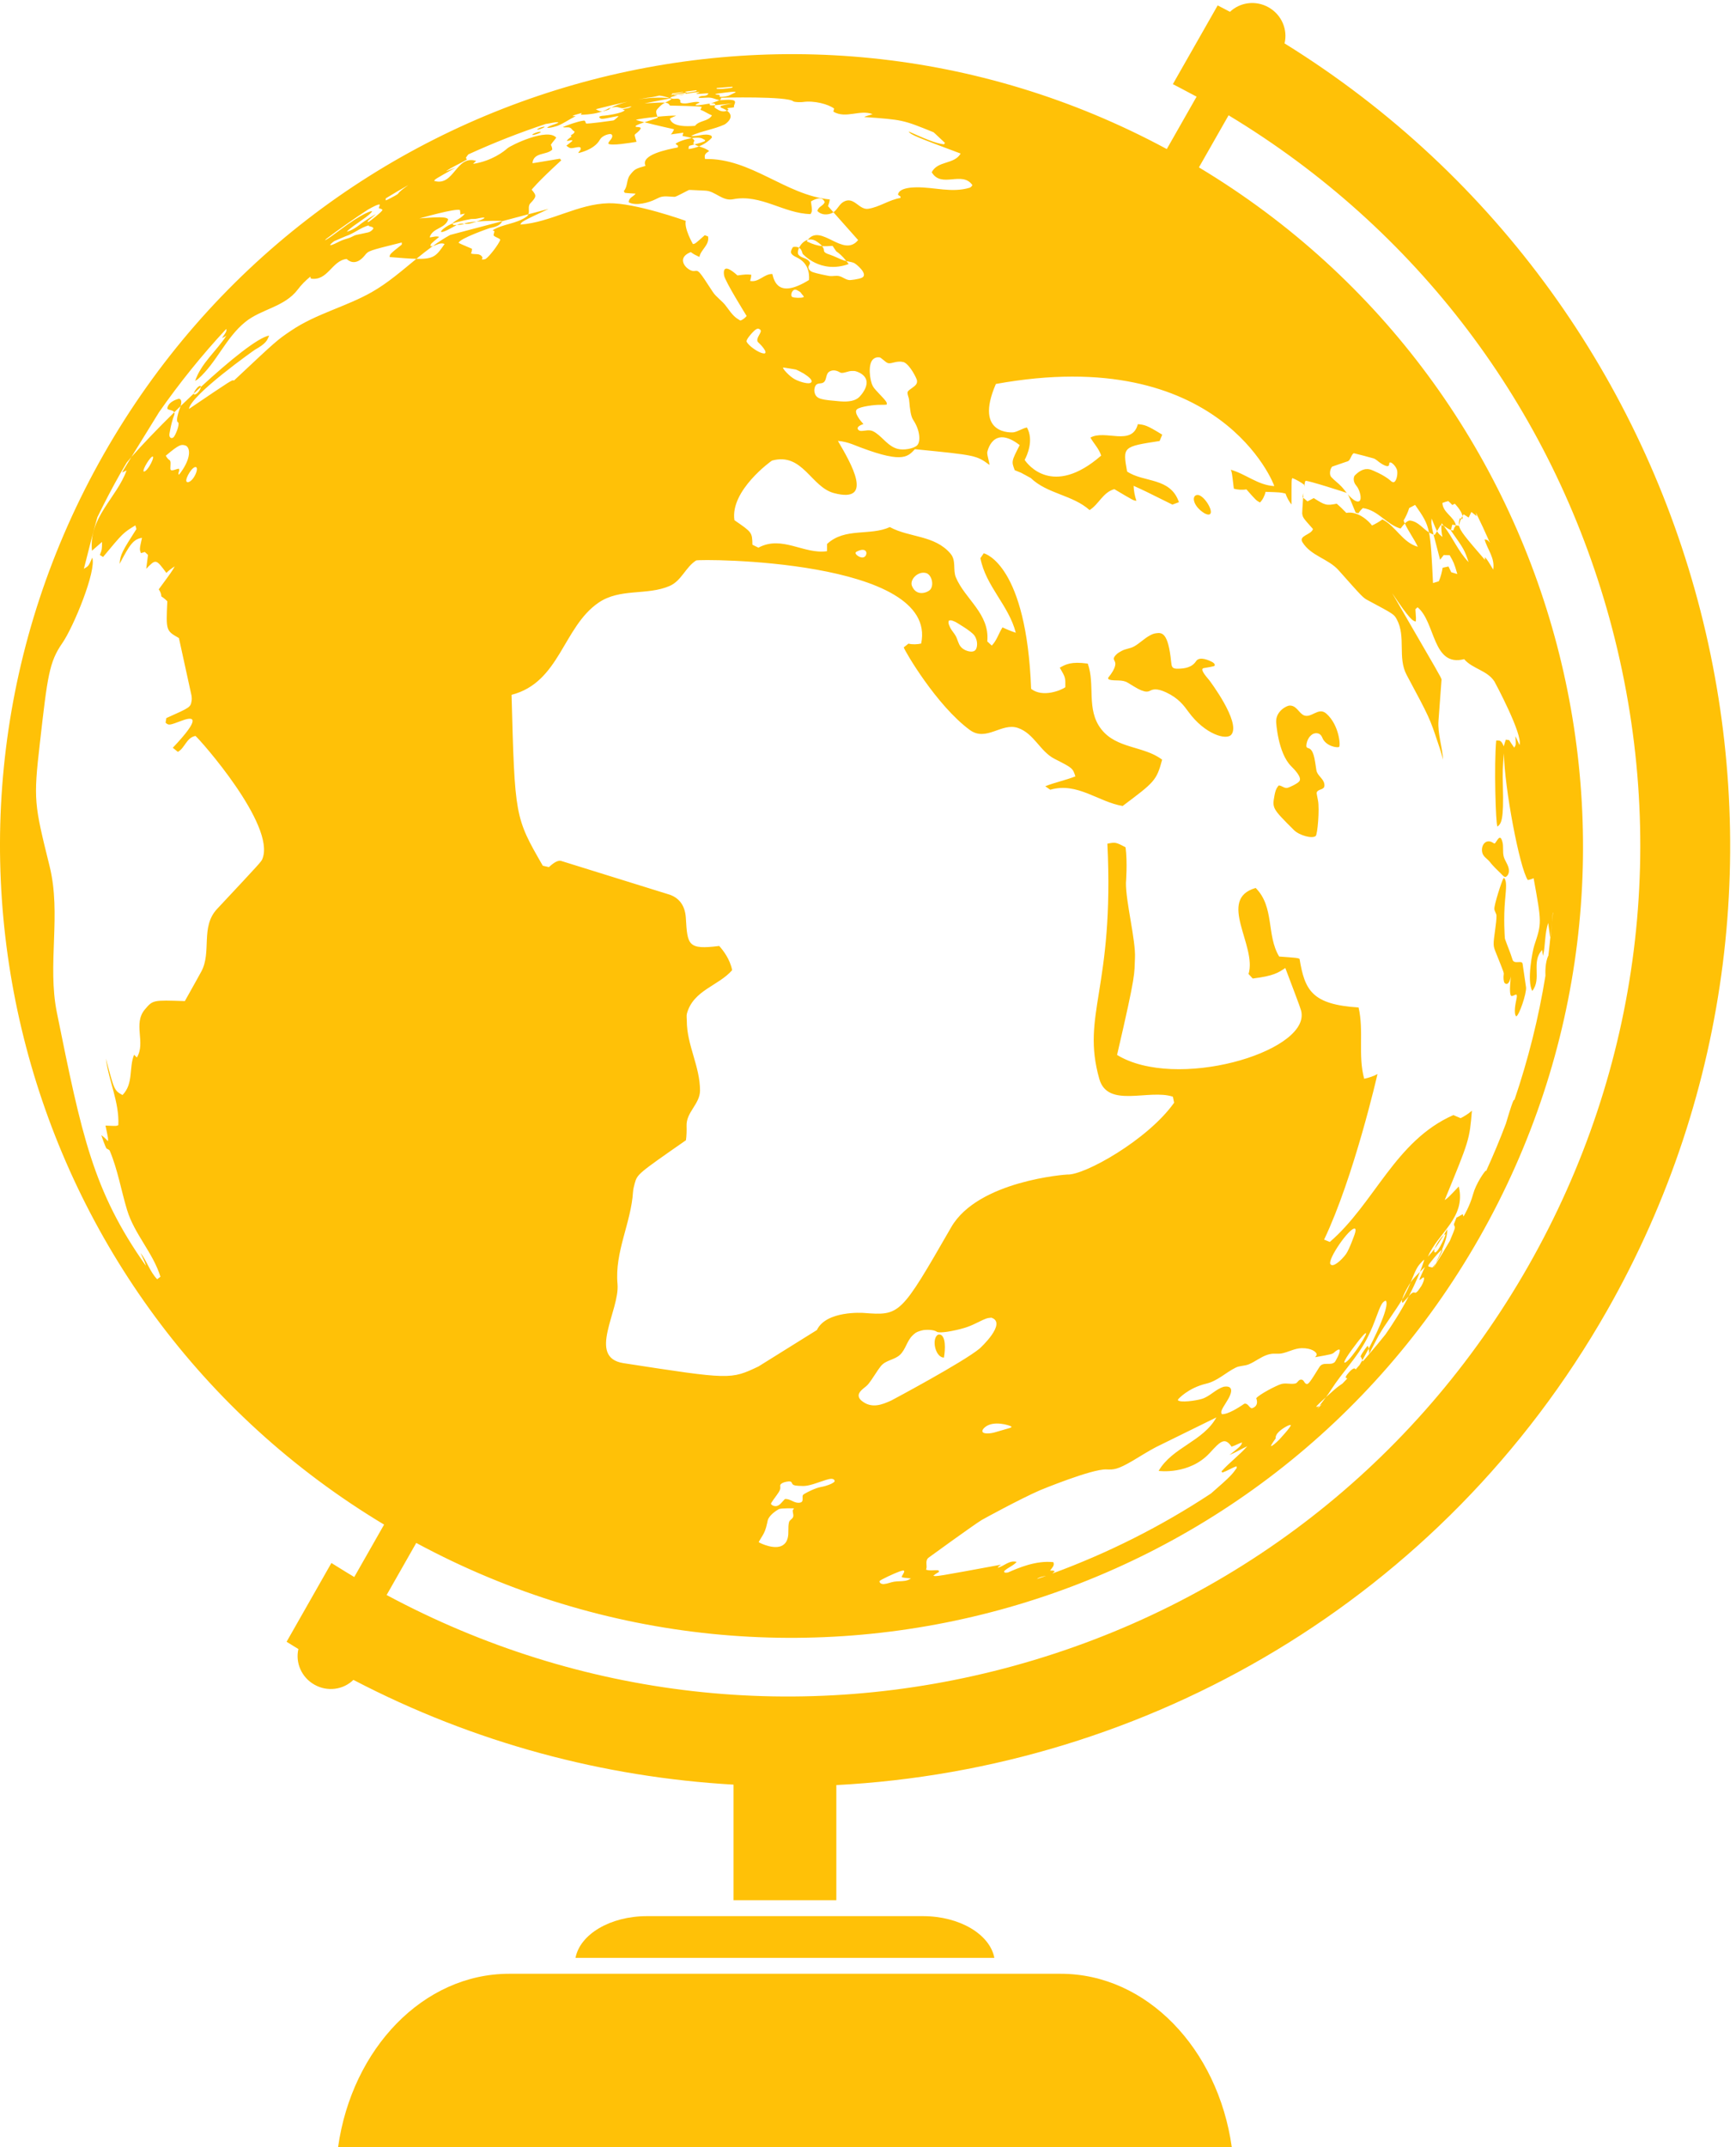<?xml version="1.0" encoding="UTF-8" standalone="no"?>
<!DOCTYPE svg PUBLIC "-//W3C//DTD SVG 1.1//EN" "http://www.w3.org/Graphics/SVG/1.1/DTD/svg11.dtd">
<svg width="100%" height="100%" viewBox="0 0 250 309" version="1.1" xmlns="http://www.w3.org/2000/svg" xmlns:xlink="http://www.w3.org/1999/xlink" xml:space="preserve" xmlns:serif="http://www.serif.com/" style="fill-rule:evenodd;clip-rule:evenodd;stroke-linejoin:round;stroke-miterlimit:2;">
    <g>
        <path d="M93.16,275.775C87.871,275.775 83.518,278.396 82.877,281.781L143.198,281.781C142.556,278.396 138.202,275.775 132.917,275.775L93.16,275.775ZM152.755,284.07L73.32,284.07C60.953,284.07 50.691,294.849 48.689,309L177.385,309C175.385,294.849 165.123,284.07 152.755,284.07ZM77.369,18.645C77.392,18.682 77.559,18.656 77.815,18.57C78.018,18.497 78.413,18.334 78.435,18.254C78.427,18.247 78.412,18.239 78.404,18.238C78.042,18.225 77.309,18.543 77.369,18.645ZM88.018,15.496C87.71,15.562 87.585,15.63 87.45,15.709C87.32,15.791 87.091,15.907 86.764,16.025C86.987,15.998 87.26,15.912 87.694,15.766C87.732,15.689 87.847,15.597 88.018,15.496ZM76.663,19.412C76.701,19.463 77.017,19.398 77.351,19.279C77.472,19.24 77.854,19.095 77.884,18.997C77.875,18.991 77.87,18.984 77.863,18.978C77.535,18.887 76.578,19.308 76.663,19.412ZM159.698,97.8C160.579,98.072 161.565,97.737 162.407,98.255C163.841,99.133 164.137,99.317 164.776,99.491C165.221,99.61 165.465,99.492 165.64,99.404C165.941,99.257 166.51,98.977 167.94,99.652C169.72,100.487 170.483,101.535 171.158,102.462C173.49,105.667 176.659,106.624 177.348,105.7C178.689,103.91 174.193,97.959 174.144,97.898C173.59,97.245 172.751,96.261 173.352,96.158C174.966,95.881 174.966,95.881 174.931,95.659C174.913,95.495 174.691,95.347 174.55,95.267C174.255,95.11 172.761,94.366 172.245,95.158C171.639,96.088 170.569,96.23 169.61,96.243C168.762,96.259 168.731,95.941 168.657,95.247C168.215,90.924 167.292,91.039 166.486,91.139C166.094,91.191 165.899,91.295 165.622,91.441C164.776,91.885 164.121,92.596 163.291,93.053C162.735,93.351 162.083,93.371 161.53,93.679C161.319,93.798 161.029,93.951 160.849,94.118C160.269,94.658 160.361,94.843 160.518,95.147C160.626,95.358 160.91,95.927 159.559,97.584C159.584,97.66 159.64,97.747 159.698,97.8ZM216.708,134.937C216.705,134.919 216.497,132.188 216.747,129.517C216.919,127.668 216.983,126.835 216.639,126.39C216.611,126.369 216.556,126.385 216.517,126.391C216.272,126.759 215.147,130.262 215.199,130.83C215.227,131.171 215.487,131.44 215.508,131.78C215.508,131.799 215.533,132.239 215.351,133.534C215.004,136.065 215.004,136.065 215.438,137.146C216.591,140.013 216.591,140.013 216.545,140.265C216.48,140.672 216.524,141.293 216.68,141.478C216.683,141.485 217.267,142.107 217.581,140.522C217.358,142.6 217.483,143.008 217.542,143.2C217.656,143.574 218.093,143.135 218.373,143.14C218.468,143.268 218.467,143.404 218.357,143.913C218.257,144.402 217.949,145.885 218.349,146.278C218.769,146.153 219.843,143.003 219.766,142.114L219.264,138.687C219.188,138.441 218.998,138.443 218.606,138.465C218.356,138.48 217.929,138.505 217.82,138.124C217.518,137.124 217.092,136.164 216.748,135.178C216.725,135.11 216.716,135.013 216.708,134.937ZM173.493,73.897C173.936,74.115 174.221,74.112 174.332,73.889C174.642,73.281 173.243,71.102 172.379,71.238C171.531,71.375 171.845,72.911 173.493,73.897ZM186.338,119.465C187.107,120.234 188.95,120.739 189.468,120.324C189.746,120.101 190.038,116.416 189.805,115.227C189.588,114.135 189.588,114.135 189.637,114.014C189.851,113.514 190.741,113.726 190.733,113.03C190.729,112.187 189.927,111.804 189.648,111.119C189.581,110.948 189.581,110.948 189.398,109.723C189.124,107.904 188.684,107.764 188.392,107.669C188.248,107.622 188.147,107.588 188.125,107.38C188.125,107.371 188.114,106.254 189.015,105.669C189.204,105.544 190.06,105.245 190.428,106.176C190.905,107.383 192.589,107.679 192.846,107.493C193.061,107.334 192.865,104.356 191.011,102.711C189.835,101.668 188.833,103.495 187.684,102.913C186.988,102.509 186.688,101.522 185.702,101.545C185.307,101.558 183.733,102.332 183.777,103.889C183.778,103.933 184.02,108.367 185.947,110.283C186.334,110.667 187.514,111.839 187.138,112.41C186.911,112.756 185.73,113.316 185.401,113.387C184.925,113.488 184.595,113.043 184.148,113.047C183.945,113.28 183.717,113.541 183.55,114.42C183.196,116.329 183.196,116.329 186.338,119.465ZM214.551,124.045C214.604,124.112 214.67,124.194 214.718,124.256C214.779,124.328 214.86,124.422 214.919,124.489C215.385,125.019 215.918,125.482 216.405,125.994C216.643,126.243 216.773,126.217 216.822,126.21C216.898,126.197 217.389,125.899 217.286,125.111C217.195,124.42 216.695,123.888 216.536,123.224C216.378,122.544 216.542,121.841 216.361,121.163C216.328,121.041 216.244,120.714 216.085,120.593C215.896,120.485 215.736,120.724 215.444,121.159C215.249,121.451 215.249,121.451 214.994,121.288C214.034,120.663 213.242,121.584 213.448,122.655C213.579,123.309 214.185,123.584 214.551,124.045ZM98.623,13.529C98.242,13.596 97.891,13.657 97.589,13.721C97.787,13.712 97.979,13.688 98.094,13.678C98.334,13.647 98.504,13.59 98.623,13.529ZM97.644,20.981C97.637,21.052 97.625,21.147 97.614,21.218C96.135,21.505 92.188,22.269 92.963,23.872C91.557,24.273 91.408,24.315 90.727,25.187C90.194,25.869 90.422,26.845 89.83,27.502C89.874,27.578 89.929,27.681 89.978,27.751C90.493,27.819 91.015,27.831 91.538,27.871C91.23,28.305 90.534,28.427 90.541,29.115C91.611,29.702 93.531,29.113 94.293,28.733C95.346,28.214 95.346,28.214 97.064,28.325C97.273,28.34 97.273,28.34 99.166,27.363C99.246,27.323 99.246,27.323 101.592,27.44C103.024,27.51 104.019,28.98 105.567,28.676C109.576,27.891 112.886,30.748 116.732,30.811C116.978,30.387 116.978,30.387 116.782,28.989C118.321,28.104 118.624,28.772 118.77,29.093C118.562,29.636 117.817,29.737 117.714,30.369C118.37,31.045 119.242,30.876 119.702,30.716C119.821,30.67 119.926,30.615 120.021,30.548L119.242,29.668C119.354,29.39 119.462,29.002 119.493,28.709C113.083,28.068 108.193,22.752 101.531,22.882C101.414,22.303 101.501,22.131 102.125,21.742C101.701,21.382 101.17,21.246 100.662,21.067C100.242,21.234 99.747,21.375 99.171,21.448C99.145,21.311 99.185,21.117 99.245,20.992C99.502,20.915 99.76,20.85 100.018,20.785C99.952,20.747 99.894,20.713 99.833,20.671C99.881,20.534 99.946,20.347 99.996,20.207C99.868,20.05 99.791,19.955 99.622,19.88C98.713,20.019 97.712,20.364 97.273,20.695C97.38,20.785 97.533,20.902 97.644,20.981ZM25.744,57.391C24.143,57.829 24.006,58.788 24.146,58.875C24.42,59.049 24.783,59.001 25.026,59.245C25.06,59.276 25.073,59.311 25.09,59.341C25.391,59.044 25.699,58.748 26.01,58.445C26.316,57.45 25.847,57.393 25.744,57.391ZM187.566,71.548C187.597,71.572 187.633,71.603 187.661,71.629C187.681,71.399 187.697,71.169 187.72,70.944C187.675,71.158 187.627,71.368 187.566,71.548ZM27.909,56.635C28.252,56.316 28.59,56.002 28.926,55.692C28.931,55.624 28.912,55.573 28.865,55.549C28.584,55.43 27.956,56.31 27.909,56.635ZM104.711,15.584C105.045,15.494 105.397,15.537 105.728,15.423C105.567,15.11 106.087,14.734 105.72,14.481C105.369,14.286 104.32,14.383 104.199,14.393C103.924,14.419 103.785,14.424 103.63,14.405C103.459,14.496 103.118,14.62 102.37,14.886C102.781,14.845 103.052,14.889 103.001,15.142C103.393,15.111 104.065,15.034 105.473,14.881C104.541,15.049 104.247,15.103 103.78,15.261C103.782,15.327 103.782,15.416 103.783,15.477C104.183,15.625 104.474,15.776 104.692,15.929C104.828,15.868 104.908,15.801 104.908,15.801C104.888,15.684 104.753,15.672 104.711,15.584ZM203.127,184.598C203.083,184.698 203.041,184.805 202.994,184.914C202.688,185.648 202.324,186.341 201.925,187.019C201.879,187.204 201.873,187.362 201.931,187.446C201.998,187.553 201.998,187.552 202.88,186.548C203.463,185.435 204.011,184.258 204.492,183.039C203.645,183.894 203.322,184.307 203.127,184.598ZM134.829,192.328C134.231,193.236 134.836,195.381 135.937,195.387C136.007,194.972 136.341,192.841 135.607,192.182C135.176,191.901 134.917,192.187 134.829,192.328ZM115.076,35.66C115.42,35.871 115.516,36.269 115.576,36.506C115.587,36.54 118.15,39.474 122.217,38.001C122.103,37.845 121.993,37.706 121.892,37.576C121.765,37.549 121.641,37.52 121.522,37.479C120.839,37.246 120.212,36.89 119.532,36.663C119.345,36.602 119.057,36.506 118.887,36.394C118.679,36.258 118.659,36.124 118.661,36.072C118.662,35.844 118.548,35.618 118.389,35.417C117.761,35.364 117.111,35.19 116.182,34.736C116.233,34.653 116.283,34.58 116.333,34.512C115.762,34.667 115.311,35.165 115.076,35.66ZM196.995,193.724C196.992,193.718 196.984,193.71 196.976,193.703C196.89,193.763 196.848,193.788 196.575,194.158C196.347,194.474 195.958,195.042 195.936,195.253C196.031,195.327 196.125,195.563 196.194,195.765C196.503,195.223 196.813,194.659 197.112,194.094C197.083,193.94 197.043,193.809 196.995,193.724ZM210.61,74.706C210.646,74.566 210.644,74.417 210.615,74.269C210.542,74.388 210.474,74.513 210.413,74.65C210.484,74.668 210.549,74.686 210.61,74.706ZM231.796,89.072C223.402,58.503 203.958,32.9 176.928,16.595L172.657,24.09C225.584,55.855 243.732,124.224 213.031,178.148C182.329,232.071 114.273,251.361 59.942,222.062L55.677,229.558C83.494,244.481 115.435,248.135 146.005,239.754C177.588,231.075 203.903,210.631 220.105,182.179C236.305,153.721 240.458,120.653 231.796,89.072ZM21.999,65.707C21.696,65.623 20.49,67.582 20.682,67.843C20.745,67.931 21.06,67.807 21.502,67.114C21.875,66.529 22.169,65.786 21.999,65.707ZM26.838,69.265C26.916,69.511 27.418,69.451 27.898,68.723C28.278,68.153 28.515,67.377 28.239,67.234C27.75,67.031 26.689,68.785 26.838,69.265ZM25.722,68.31C25.757,68.31 25.835,68.313 26.305,67.594C27.57,65.646 27.328,64.395 26.745,64.132C26.127,63.942 25.897,63.871 23.873,65.587C24.098,66.001 24.301,66.144 24.401,66.211C24.462,66.256 24.538,66.303 24.559,66.544C24.57,66.652 24.564,66.785 24.548,67.084C24.522,67.561 24.545,67.587 24.595,67.632C24.721,67.759 25.029,67.663 25.412,67.533C25.646,67.455 25.68,67.461 25.769,67.47C25.922,67.76 25.6,68.022 25.722,68.31ZM59.96,37.253C62.493,37.317 62.835,36.832 64.025,35.118C63.405,34.842 62.896,35.29 62.343,35.403C63.139,34.829 63.961,34.287 64.834,33.813L72.328,31.833C72.119,32.276 71.743,32.6 70.541,32.822C70.499,32.831 66.179,34.32 66.045,34.948C66.354,35.116 66.354,35.116 67.967,35.804C67.981,36.015 67.921,36.301 67.825,36.48C68.372,36.699 69.118,36.34 69.487,37.06C69.462,37.144 69.419,37.259 69.392,37.344C69.561,37.349 69.804,37.347 69.946,37.257C70.481,36.912 71.821,35.158 72.052,34.5C71.791,34.187 71.325,34.188 71.071,33.859C71.112,33.681 71.166,33.446 71.204,33.27C71.124,33.232 71.016,33.181 70.94,33.14C72.452,32.208 74.352,32.237 75.819,31.188C75.963,31.082 76.047,30.965 76.097,30.836L79.002,30.068C75.11,31.899 75.11,31.899 74.938,32.324C79.34,31.997 83.185,29.352 87.643,29.251C91.429,29.167 98.729,31.766 98.756,31.792C98.501,32.882 99.773,35.114 99.791,35.126C100.119,35.079 100.119,35.079 101.492,33.848C101.637,33.901 101.826,33.976 101.97,34.033C102.196,35.288 100.917,35.902 100.722,36.984C99.968,36.626 99.968,36.626 99.482,36.284C97.081,37.224 99.127,39.144 100.004,39.003C100.624,38.903 100.624,38.903 102.65,42.014C103.17,42.801 104.004,43.289 104.549,44.047C105.634,45.543 105.862,45.68 106.609,46.135C106.938,46.051 107.315,45.742 107.522,45.477C107.494,45.43 104.386,40.451 104.269,39.624C104.142,38.722 104.372,37.991 106.198,39.639C107.477,39.477 107.477,39.477 108.193,39.543C108.18,39.814 108.108,40.178 108.027,40.432C109.275,40.687 110.044,39.395 111.223,39.435C111.493,40.504 112.124,43.009 116.505,40.295C116.585,39.226 116.341,37.801 114.737,37.046C113.753,36.585 113.742,36.269 114.197,35.553C114.601,35.48 114.879,35.54 115.076,35.66C114.921,35.993 114.862,36.319 114.929,36.545C114.945,36.583 114.965,36.631 114.99,36.662C115.405,37.168 116.186,37.1 116.563,37.662C116.703,37.864 116.658,37.932 116.522,38.164C116.318,38.493 116.414,38.934 117.073,39.178C117.505,39.341 119.232,39.702 119.47,39.727C119.921,39.777 120.369,39.642 120.816,39.733C121.362,39.842 121.783,40.284 122.361,40.313C122.442,40.319 123.677,40.202 124.146,39.958C125.097,39.465 123.284,37.949 122.937,37.821C122.598,37.701 122.24,37.656 121.892,37.576C121.225,36.75 120.847,36.472 120.416,36.159C120.262,35.924 120.051,35.618 119.898,35.385C119.335,35.429 118.87,35.459 118.389,35.417C118.011,34.953 117.375,34.619 117.364,34.614C117,34.44 116.647,34.426 116.333,34.512C118.228,32.088 121.436,37.183 123.577,34.551L120.021,30.548C120.602,30.154 120.844,29.411 121.46,29.055C122.973,28.171 123.696,30.261 125.041,30.048C126.678,29.795 128.045,28.75 129.675,28.493C129.677,28.427 129.67,28.336 129.675,28.269C129.586,28.217 129.584,28.215 129.582,28.215C129.582,28.215 129.578,28.213 129.576,28.212C129.575,28.211 129.572,28.209 129.572,28.209C129.571,28.207 129.569,28.206 129.567,28.204C129.567,28.204 129.563,28.203 129.561,28.202C129.559,28.201 129.558,28.201 129.558,28.201C129.552,28.2 129.552,28.2 129.55,28.199C129.547,28.197 129.546,28.197 129.544,28.196C129.475,28.145 129.384,28.077 129.317,28.025C129.358,27.642 129.744,26.992 131.954,26.961C134.512,26.92 137.066,27.796 139.631,27.021C139.792,26.974 139.963,26.79 140.034,26.64C138.553,24.529 135.574,27.159 134.177,24.791C135.045,23.091 137.411,23.705 138.341,22.1C132.083,19.757 131.117,19.398 130.851,18.92C132.905,19.836 134.845,20.701 135.952,20.762C135.993,20.704 136.042,20.622 136.084,20.568C134.479,19.058 134.479,19.058 134.406,19.021C130.004,17.24 130.004,17.24 124.465,16.842C124.564,16.765 124.564,16.765 125.661,16.428C123.818,15.72 121.842,17.133 120.021,16.078C120.039,15.943 120.077,15.758 120.126,15.629C119.292,14.991 117.234,14.442 115.618,14.683C115.532,14.691 115.449,14.697 115.363,14.703C114.507,14.726 114.259,14.597 114.259,14.597C113.475,13.82 103.866,14.045 103.797,14.076C103.852,14.181 103.854,14.182 103.854,14.182L103.855,14.182L103.86,14.184L103.862,14.187C103.802,14.277 103.758,14.332 103.63,14.405C103.59,14.403 103.549,14.393 103.505,14.388C103.146,14.325 102.823,14.157 102.47,14.09C101.872,13.973 101.268,14.138 100.666,14.079C100.637,14.076 100.606,14.048 100.595,14.028C100.98,13.596 101.706,14.029 102.033,13.457C101.854,13.422 101.737,13.427 100.978,13.491C100.561,13.523 100.352,13.541 100.257,13.483C100.401,13.37 100.61,13.391 100.752,13.267C100.558,13.237 99.944,13.31 99.904,13.317C99.448,13.39 99.018,13.461 98.623,13.529C98.742,13.469 98.813,13.407 98.845,13.362C99.545,13.252 100.144,13.151 100.154,13.149C100.236,13.124 100.372,13.09 100.33,13.031C100.316,13.008 100.296,12.993 100.278,12.983C99.726,13.049 99.177,13.12 98.623,13.198C98.711,13.237 98.784,13.262 98.807,13.27C98.868,13.28 98.868,13.28 98.882,13.312C98.878,13.32 98.861,13.341 98.845,13.362C98.139,13.479 97.335,13.603 96.919,13.655C96.88,13.638 96.846,13.623 96.822,13.602C97.335,13.47 97.873,13.444 98.379,13.266C98.378,13.253 98.384,13.243 98.393,13.229C97.845,13.305 97.298,13.381 96.755,13.465C96.758,13.517 96.778,13.566 96.822,13.602C96.75,13.618 96.679,13.635 96.606,13.658C96.606,13.662 96.602,13.668 96.599,13.672C96.614,13.675 96.635,13.679 96.647,13.676C96.686,13.678 96.786,13.671 96.919,13.655C97.084,13.72 97.342,13.733 97.589,13.721C97.063,13.831 96.683,13.933 96.539,14.036C96.917,14.509 97.786,13.835 97.996,14.536C97.954,14.609 97.829,14.834 98.443,14.883C99.204,14.939 99.931,14.549 100.702,14.704C100.71,14.715 100.722,14.728 100.728,14.739C100.562,14.913 100.277,14.91 100.15,15.13C100.662,15.226 101.695,14.949 102.37,14.886C102.295,14.913 102.236,14.931 102.154,14.961C102.188,15.018 102.232,15.095 102.268,15.152C102.51,15.164 102.635,15.17 103.001,15.142C102.984,15.211 102.955,15.284 102.89,15.384C102.918,15.489 102.976,15.559 103.471,15.83L103.473,15.832C103.475,15.832 103.475,15.832 103.477,15.833L103.479,15.834C103.479,15.835 103.48,15.837 103.48,15.837L103.482,15.837L103.488,15.84L103.491,15.843C104.027,16.126 104.455,16.035 104.692,15.929C106.025,16.87 104.388,17.898 104.363,17.909C102.807,18.622 101.078,18.836 99.521,19.544C100.491,19.709 101.458,19.109 102.429,19.52C102.462,19.596 102.506,19.698 102.537,19.776C102.529,19.787 101.935,20.56 100.662,21.067C100.439,20.987 100.219,20.899 100.018,20.785C100.516,20.657 101.011,20.524 101.49,20.322C101.569,20.175 101.542,20.158 101.514,20.145C101.489,20.131 101.464,20.117 101.437,20.102C101.414,20.089 101.392,20.078 101.365,20.064C101.348,20.054 101.328,20.041 101.304,20.032C101.291,20.022 101.273,20.013 101.256,20.004C101.242,19.995 101.23,19.988 101.217,19.98C101.208,19.977 101.198,19.973 101.191,19.968C101.189,19.967 101.186,19.966 101.181,19.964C100.863,19.784 100.266,19.781 99.622,19.88C99.413,19.79 99.064,19.717 98.284,19.562C98.32,19.423 98.37,19.237 98.409,19.099C97.806,19.184 97.208,19.275 96.606,19.35C96.791,19.158 96.978,18.847 97.066,18.603C97.033,18.59 94.529,18.044 92.802,17.598C93.069,17.51 93.391,17.402 93.787,17.278C94.571,17.024 94.614,17.003 94.726,16.93C94.706,16.879 94.692,16.845 94.681,16.802C95.799,16.691 96.902,16.62 97.383,16.647C97.099,16.754 96.729,16.922 96.464,17.07C96.606,17.46 96.939,18.376 100.092,18.111C100.71,17.295 101.971,17.521 102.531,16.607C101.954,16.383 101.452,16.007 100.867,15.794C100.925,15.671 101.005,15.506 101.062,15.383C100.994,15.344 100.305,15.272 96.478,15.195C96.305,14.946 96.219,14.822 95.783,14.777C95.799,14.768 95.81,14.761 95.826,14.756C96.624,14.357 96.629,14.344 96.672,14.207C96.624,14.188 96.58,14.175 96.535,14.159C96.55,14.155 96.56,14.151 96.569,14.148C96.543,14.143 96.508,14.142 96.48,14.137C95.851,13.912 95.332,13.783 94.937,13.758C94.93,13.757 94.93,13.757 94.926,13.757C94.506,13.877 93.603,14.049 93.217,14.069C92.778,14.151 92.335,14.229 91.896,14.314C93.322,14.074 94.934,13.961 96.48,14.137C96.494,14.143 96.516,14.151 96.535,14.159C96.422,14.19 96.024,14.265 92.821,14.878C94.504,14.781 95.332,14.735 95.783,14.777C95.521,14.909 95.32,15.019 95.001,15.339C94.409,15.937 94.384,15.973 94.681,16.802C93.294,16.935 91.877,17.129 91.574,17.258C91.868,17.353 92.307,17.472 92.802,17.598C91.577,18.012 91.552,18.085 91.513,18.216C91.752,18.336 92.052,18.221 92.274,18.41C92.215,18.705 92.01,18.874 91.512,19.281C91.352,19.417 91.352,19.417 91.666,20.412C90.676,20.573 88.041,21.008 87.618,20.687C87.618,20.509 87.618,20.509 87.982,20.047C88.315,19.623 88.183,19.271 87.841,19.287C87.83,19.288 86.795,19.387 86.371,20.133C85.55,21.588 83.302,22.026 83.282,22.029C83.333,21.752 83.735,21.627 83.612,21.274C83.571,21.161 83.36,21.141 82.993,21.214C82.124,21.387 82.124,21.387 81.558,20.971C82.363,20.349 82.363,20.349 82.425,20.264C82.415,20.237 82.4,20.202 82.39,20.179C82.126,20.171 81.884,20.289 81.626,20.283C81.773,19.97 82.12,19.858 82.329,19.608C82.281,19.585 82.215,19.552 82.168,19.527C82.354,19.314 82.718,19.274 82.741,18.914C82.457,18.838 82.369,18.516 82.11,18.394C81.771,18.233 81.397,18.41 81.048,18.291C81.656,18.014 83.174,17.494 83.903,17.381C84.23,17.328 84.23,17.328 84.392,17.766C84.649,17.868 88.294,17.341 88.325,17.337C88.528,17.291 89.078,16.729 89.083,16.722C88.975,16.713 88.922,16.706 88.557,16.781C86.54,17.192 86.54,17.192 86.287,16.866C86.34,16.763 86.39,16.672 87.107,16.635C87.383,16.62 89.647,16.303 89.984,15.855C89.878,15.804 89.753,15.812 89.653,15.749C90.084,15.576 90.587,15.627 90.967,15.309C90.56,15.34 90.182,15.508 89.78,15.569C89.383,15.63 89.027,15.351 88.627,15.399C88.363,15.43 88.169,15.461 88.018,15.496C88.466,15.232 89.325,14.907 90.411,14.631C88.867,14.96 87.327,15.32 85.8,15.719C86.233,15.964 86.457,16.06 86.764,16.025C86.139,16.253 85.136,16.494 83.624,16.516C83.742,16.393 83.749,16.388 83.74,16.267C83.416,16.358 83.088,16.45 82.766,16.547C82.517,16.649 82.511,16.655 82.446,16.722C82.601,16.725 82.756,16.699 82.913,16.712C82.026,17.136 81.239,17.732 80.321,18.097C80.308,18.103 79.096,18.51 78.784,18.369C79.261,18.021 79.854,17.933 80.375,17.676C80.372,17.649 80.372,17.615 80.373,17.59C79.792,17.575 79.24,17.766 78.674,17.829C78.67,17.825 78.668,17.819 78.665,17.816C74.851,19.074 71.106,20.547 67.446,22.219C67.308,22.378 67.2,22.539 67.091,22.709C67.137,22.786 67.189,22.886 67.238,22.965C66.243,23.556 65.156,23.997 64.195,24.661C64.719,24.473 64.719,24.473 65.643,24.105C62.612,25.806 62.612,25.806 62.533,26.037C65.409,26.892 65.662,22.236 68.575,23.16C68.425,23.267 68.25,23.435 68.138,23.585C70.877,23.156 72.598,21.769 73.06,21.356C73.578,20.894 78.849,18.355 80.103,19.809C79.867,20.17 79.543,20.471 79.328,20.849C79.445,21.03 79.532,21.32 79.527,21.536C78.699,22.364 76.851,21.865 76.677,23.48C76.728,23.496 76.728,23.496 80.632,22.84C80.689,22.913 80.764,23.003 80.825,23.075C77.284,26.322 76.569,27.297 76.567,27.301C77.231,28.106 77.351,28.252 76.383,29.253C75.965,29.687 76.293,30.337 76.097,30.836L72.328,31.833C72.33,31.83 72.335,31.822 72.335,31.818C72.195,31.745 70.188,31.762 68.625,31.887C69.003,31.761 69.672,31.517 69.773,31.362C69.737,31.31 69.678,31.304 69.501,31.317C69.15,31.347 68.811,31.459 68.466,31.499C68.242,31.526 68.013,31.494 67.793,31.53C67.43,31.585 66.562,31.771 65.798,31.974C65.657,32.013 65.446,32.069 65.201,32.158C65.198,32.137 65.191,32.115 65.189,32.096C65.753,31.617 66.495,31.365 66.949,30.741C66.746,30.783 66.48,30.835 66.278,30.881C66.307,30.683 66.278,30.412 66.234,30.223C65.598,29.95 60.45,31.423 60.399,31.44C64.098,31.115 64.316,31.333 64.547,31.557C64.144,32.928 62.254,32.771 61.878,34.166C62.338,34.141 62.782,33.928 63.25,34.094C62.002,35.105 62.002,35.105 62.004,35.429C62.118,35.442 62.23,35.427 62.343,35.403C61.529,35.991 60.737,36.617 59.96,37.253C59.024,37.232 57.792,37.135 56.11,36.994C56.133,36.576 56.133,36.576 57.865,35.197C57.862,35.106 57.857,34.987 57.857,34.899C53.063,36.091 53.063,36.091 52.544,36.742C51.196,38.422 50.129,37.479 49.929,37.271C47.806,37.475 47.215,40.49 44.768,40.098C44.748,40.013 44.718,39.899 44.695,39.815C44.015,40.355 43.405,40.977 42.886,41.665C40.962,44.2 37.638,44.46 35.317,46.344C32.504,48.625 31.212,52.158 28.529,54.542C28.415,54.645 28.231,54.737 28.101,54.817C28.996,52.22 31.186,50.523 32.61,48.293C32.435,48.436 32.175,48.577 31.964,48.655C32.59,47.765 32.59,47.765 32.618,47.378C32.593,47.376 32.571,47.372 32.546,47.378C29.096,51.086 25.874,55.076 22.906,59.321C20.937,62.51 19.7,64.514 18.918,65.781C18.686,66.053 18.463,66.308 18.26,66.553C17.969,67.045 17.671,67.538 17.385,68.039C16.185,70.15 15.072,72.286 14.024,74.438C13.541,76.092 12.966,78.361 12.08,81.858C12.759,81.469 12.759,81.469 13.285,80.261C13.921,82.127 10.588,90.231 8.983,92.545C7.076,95.283 6.845,97.287 5.747,106.905C4.793,115.181 4.93,115.715 7.137,124.645C8.865,131.609 6.778,138.765 8.193,145.744C11.762,163.365 13.394,171.412 20.996,182.158C20.908,181.775 20.908,181.775 20.233,180.318C21.168,181.496 21.569,183.014 22.636,184.11C22.775,184.001 22.965,183.858 23.106,183.749C22.027,180.286 19.356,177.623 18.302,174.149C17.441,171.316 16.963,168.367 15.806,165.619C15.737,165.457 15.468,165.386 15.328,165.284C15.328,165.284 15.1,164.913 14.589,163.372C14.912,163.593 15.288,163.95 15.539,164.248C15.597,163.915 15.597,163.915 15.192,161.997C16.766,162.067 16.766,162.067 17.043,161.932C17.191,158.599 15.653,155.582 15.251,152.349C16.46,156.943 16.46,156.943 17.639,157.6C19.251,155.976 18.544,153.678 19.307,151.805C19.428,151.921 19.592,152.075 19.71,152.195C21.029,150.041 19.106,147.344 20.874,145.268C22.022,143.92 22.022,143.92 26.62,144.078C27.508,142.509 28.977,139.854 28.984,139.835C30.516,137.025 28.838,133.41 31.256,130.824C37.632,124.012 37.632,124.012 37.793,123.598C39.737,118.746 28.732,106.363 28.148,105.918C26.831,106.161 26.645,107.656 25.613,108.209C25.391,108.031 25.104,107.795 24.885,107.62C29.015,103.265 27.906,103.083 26.242,103.7C24.323,104.414 24.323,104.414 23.845,104.015C23.876,103.819 23.92,103.549 23.953,103.348C27.442,101.793 27.442,101.793 27.598,100.816C27.63,100.608 27.617,100.32 27.579,100.115L25.766,91.83C23.901,90.77 23.901,90.77 24.095,86.541C23.867,86.297 23.52,86.013 23.236,85.839C23.236,85.516 23.061,85.077 22.858,84.822C24.745,82.253 24.745,82.253 25.163,81.517C24.771,81.755 24.279,82.125 23.959,82.455C22.45,80.428 22.45,80.428 21.057,81.862C21.307,79.934 21.307,79.934 21.313,79.865C21.173,79.739 20.987,79.567 20.851,79.438C20.684,79.493 20.461,79.563 20.296,79.616C20.082,79.036 20.082,79.036 20.448,77.406C19.217,77.598 18.705,78.335 17.223,81.155C17.305,79.816 17.661,79.252 19.645,76.14C19.6,75.979 19.543,75.773 19.493,75.615C17.727,76.691 17.727,76.691 14.841,80.163C14.707,80.077 14.522,79.961 14.385,79.873C14.686,79.076 14.697,79.044 14.691,77.997C14.339,78.294 14.339,78.294 13.244,79.262C12.752,74.48 16.799,71.66 18.228,67.709C18.042,67.796 17.792,67.91 17.605,67.993C17.594,67.95 17.594,67.931 18.918,65.781C20.486,64.001 22.691,61.696 25.09,59.341C25.174,59.506 25.118,59.673 25.063,59.81C24.632,60.881 24.388,62.545 24.384,62.555C24.377,63.005 24.72,63.206 25.009,62.914C25.247,62.672 25.88,61.21 25.674,60.804C25.363,60.716 25.458,59.979 25.949,58.623C25.969,58.559 25.993,58.502 26.01,58.445C26.637,57.838 27.274,57.232 27.909,56.635C27.904,56.667 27.903,56.705 27.912,56.724C27.968,56.828 28.268,56.79 28.584,56.398C28.773,56.169 28.921,55.869 28.926,55.692C33.103,51.845 37.131,48.592 38.755,48.294C38.481,49.033 38.269,49.458 36.696,50.345C36.606,50.395 27.49,56.824 27.209,58.859C33.471,54.617 33.471,54.617 33.684,54.778C39.889,48.955 39.889,48.955 41.982,47.546C45.564,45.139 49.821,44.152 53.541,42.042C55.878,40.715 57.89,38.946 59.96,37.253ZM53.106,32.431C51.906,32.756 50.956,33.624 49.779,33.999L48.159,34.692C48.087,34.727 47.6,35.096 47.544,35.254C47.543,35.261 47.553,35.271 47.558,35.281C47.589,35.285 47.653,35.296 47.803,35.246C48.306,35.074 48.759,34.785 49.246,34.59C49.654,34.427 50.074,34.336 50.475,34.175C50.552,34.141 50.649,34.091 50.724,34.055C51.161,33.834 51.161,33.834 51.859,33.695C53.118,33.436 53.118,33.436 53.332,33.313C53.468,33.231 53.799,32.971 53.763,32.836C53.746,32.772 53.706,32.732 53.62,32.691C53.462,32.617 53.287,32.604 53.128,32.536C53.079,32.502 53.081,32.498 53.106,32.431ZM46.805,34.572C46.908,34.542 47.125,34.477 48.854,33.179C52.365,30.54 53.439,30.39 53.552,30.384C53.557,30.401 53.563,30.425 53.571,30.441C53.457,30.638 53.173,30.955 51.93,31.805C50.143,33.022 49.974,33.302 49.96,33.346C49.965,33.344 50.757,33.167 51.709,32.41C52.676,31.638 54.037,30.864 54.158,30.808C52.989,31.759 52.989,31.759 52.935,31.911C52.939,31.922 52.954,31.941 52.957,31.953C53.02,31.962 53.106,31.919 53.159,31.887C53.315,31.796 54.83,30.649 55.078,30.236C55.024,30.113 55.024,30.113 54.555,29.959C54.549,29.777 54.71,29.63 54.68,29.444C54.499,29.369 53.837,29.681 52.967,30.181C50.921,31.52 48.91,32.929 46.947,34.408C46.885,34.472 46.833,34.526 46.805,34.572ZM55.542,28.812C55.546,28.823 55.556,28.829 55.558,28.833C55.667,28.845 56.835,28.201 56.846,28.194C57.328,27.923 57.34,27.889 57.406,27.77C57.412,27.758 57.531,27.616 57.823,27.373C58.131,27.107 58.482,26.888 58.804,26.636C57.709,27.251 56.626,27.891 55.552,28.551C55.552,28.639 55.541,28.726 55.542,28.812ZM103.021,13.593C103.04,13.606 103.04,13.606 103.486,13.646C103.602,13.652 103.633,13.681 103.644,13.699C103.688,13.773 103.591,13.831 103.627,13.906C103.671,13.986 104.397,13.933 104.895,13.79C104.895,13.79 105.823,13.345 105.829,13.341C105.937,13.285 105.939,13.267 105.945,13.245C105.9,13.211 105.829,13.155 104.567,13.309C103.218,13.474 103.043,13.494 103.021,13.593ZM103.193,12.753C103.226,12.836 103.933,12.799 104.107,12.784C104.163,12.781 105.42,12.682 105.515,12.573C105.473,12.514 105.458,12.491 105.445,12.48C104.698,12.536 103.958,12.597 103.213,12.669C103.195,12.693 103.171,12.717 103.193,12.753ZM123.796,53.653C123.337,53.421 123.071,53.398 123.023,53.394C122.917,53.391 122.775,53.391 122.673,53.391C122.172,53.396 121.719,53.665 121.214,53.669C121.063,53.668 120.883,53.549 120.749,53.481C120.319,53.276 119.913,53.252 119.541,53.425C118.881,53.725 119.104,54.518 118.688,54.961C118.376,55.294 117.859,55.065 117.536,55.383C117.511,55.414 117.478,55.462 117.449,55.5C117.297,55.724 117.202,56.186 117.339,56.606C117.623,57.473 118.4,57.537 120.967,57.761C122.275,57.871 123.204,57.665 123.729,57.154C123.822,57.059 126.045,54.841 123.796,53.653ZM127.685,58.233C127.463,58.268 127.167,58.27 126.942,58.263C125.941,58.231 123.878,58.514 123.418,58.902C122.879,59.355 123.99,60.645 124.341,61.03C122.996,61.488 123.681,61.929 123.688,61.933C123.801,61.997 123.915,62.062 124.373,61.996C125.239,61.878 125.525,61.891 126.134,62.308C127.209,63.045 127.932,64.252 129.28,64.605C130.14,64.828 131.54,64.578 132.054,64.116C132.602,63.623 132.513,61.993 131.579,60.546C131.346,60.189 131.17,59.834 131.017,58.542C130.983,58.217 130.957,57.784 130.907,57.466C130.856,57.125 130.658,56.812 130.7,56.456C130.72,56.271 131.003,56.081 131.352,55.835C131.883,55.465 132.123,55.207 132.051,54.743C132.001,54.439 131.045,52.502 130.16,52.125C129.677,52.012 129.324,52.001 128.39,52.246C128.104,52.317 127.854,52.32 127.568,52.088C126.773,51.447 126.773,51.447 126.672,51.439C126.451,51.412 126.15,51.383 125.794,51.657C124.925,52.309 125.266,54.762 125.671,55.52C125.788,55.743 125.856,55.875 126.593,56.65C127.671,57.784 127.771,57.932 127.685,58.233ZM114.092,42.74C114.412,42.894 115.346,42.894 115.624,42.801C115.779,42.754 115.757,42.7 115.754,42.693C115.688,42.551 115.566,42.455 115.474,42.333C115.422,42.261 115.368,42.188 115.315,42.113C115.232,42.012 115.157,41.969 114.898,41.824C114.693,41.713 114.435,41.571 114.176,41.854C114.131,41.903 114.078,41.98 114.047,42.035C113.909,42.322 113.925,42.657 114.092,42.74ZM112.778,52.893C112.772,52.904 112.764,52.915 112.763,52.926C112.732,53.094 113.648,54.127 114.417,54.561C114.996,54.889 116.194,55.273 116.661,55.129C116.749,55.101 117.455,54.843 115.766,53.773C114.929,53.297 114.609,53.186 114.607,53.185C114.596,53.183 112.895,52.89 112.778,52.893ZM109.302,48.258C109.589,47.747 109.614,47.652 109.503,47.463C109.191,47.222 108.994,47.193 108.35,47.87C108.311,47.914 107.38,48.896 107.524,49.184C107.818,49.784 109.13,50.683 109.803,50.84C110.186,50.93 110.253,50.827 110.237,50.647C110.217,50.403 109.772,49.826 109.389,49.467C109.13,49.231 109.114,49.193 109.078,49.09C108.999,48.843 109.139,48.546 109.302,48.258ZM136.723,90.072C136.769,90.173 136.828,90.308 136.877,90.407C137.099,90.806 137.413,91.139 137.636,91.534C137.911,92.032 137.983,92.63 138.356,93.081C138.836,93.659 139.814,93.916 140.251,93.713C140.318,93.68 140.412,93.616 140.468,93.557C140.765,93.228 140.865,92.226 140.318,91.457C139.86,90.809 137.625,89.527 137.605,89.513C136.957,89.203 136.802,89.267 136.633,89.335C136.585,89.503 136.535,89.663 136.723,90.072ZM131.331,84.329C131.996,85.944 133.602,85.253 133.939,84.888C134.508,84.28 134.239,82.884 133.482,82.514C132.274,82.064 130.953,83.405 131.331,84.329ZM123.248,79.717C123.401,80.012 124.25,80.528 124.638,80.011C124.781,79.816 124.892,79.373 124.501,79.185C124.413,79.15 124.144,79.049 123.571,79.295C123.314,79.405 123.128,79.487 123.248,79.717ZM114.161,217.373C114.167,217.282 114.314,217.212 114.322,217.122C114.322,217.114 114.323,217.099 114.322,217.085C114.315,217.08 112.421,217.046 112.155,217.2C111.124,217.79 110.784,218.349 110.676,218.531C110.565,218.709 110.523,218.995 110.479,219.199C110.284,220.112 110.081,220.563 109.836,220.968C109.247,221.93 109.247,221.93 109.272,221.957C109.365,222.053 111.843,223.289 112.95,222.223C113.11,222.065 113.292,221.89 113.431,221.379C113.636,220.623 113.431,219.83 113.628,219.073C113.72,218.719 114.159,218.625 114.233,218.259C114.297,217.958 114.137,217.671 114.161,217.373ZM116.113,214.849C116.163,214.817 117.367,214.166 118.214,214.013C119.198,213.837 119.785,213.511 119.79,213.508C119.859,213.47 119.953,213.415 120.021,213.371C120.124,213.301 120.343,213.158 120.049,212.911C119.73,212.718 119.126,212.927 118.486,213.148C116.266,213.92 116.019,213.901 114.974,213.844C114.317,213.809 114.148,213.687 114.056,213.47C113.99,213.319 113.928,213.175 113.519,213.217C112.554,213.315 112.385,213.694 112.381,213.698C112.36,213.751 112.355,213.823 112.361,213.878C112.41,214.285 112.352,214.507 111.855,215.182C110.962,216.408 110.962,216.408 111.104,216.547C111.107,216.556 111.749,217.151 112.466,216.356C113.027,215.736 113.027,215.736 113.105,215.736C113.783,215.716 114.289,216.276 114.958,216.281C115.57,216.283 115.602,216.015 115.583,215.613C115.558,215.162 115.574,215.14 116.113,214.849ZM193.584,196.086C194.048,196.424 196.751,192.344 196.733,191.897C196.721,191.885 196.714,191.877 196.706,191.869C196.645,191.869 196.531,191.871 195.803,192.769C195.781,192.8 193.554,195.603 193.584,196.086ZM195.108,176.823C194.354,176.63 191.194,181.201 191.581,181.916C191.924,182.544 193.249,181.303 193.837,180.486C194.318,179.814 195.055,177.72 195.063,177.699C195.249,177.166 195.261,176.894 195.108,176.823ZM141.808,205.438C141.447,205.755 141.246,206.166 141.863,206.279C142.25,206.349 142.795,206.268 143.179,206.169L145.455,205.509C145.71,205.418 145.666,205.351 145.635,205.302C145.382,205.132 143.031,204.36 141.808,205.438ZM141.093,194.07C141.139,194.033 145.085,190.415 142.765,189.64C142.149,189.694 142.02,189.724 140.81,190.321C139.833,190.798 139.062,191.175 136.978,191.573C135.24,191.903 134.931,191.683 134.928,191.683C134.409,191.285 133.138,191.404 132.986,191.429C132.639,191.502 132.167,191.625 131.87,191.817C131.721,191.912 131.549,192.078 131.417,192.2C130.606,192.983 130.434,194.186 129.627,194.968C128.828,195.738 127.565,195.722 126.845,196.624C126.196,197.445 125.706,198.378 125.052,199.188C124.664,199.667 124.058,199.924 123.749,200.484C123.651,200.663 123.495,201.122 124.096,201.614C125.563,202.801 127.095,202.122 128.328,201.575C128.41,201.539 138.75,196.026 141.093,194.07ZM129.864,226.986C129.82,226.935 129.94,226.735 130.006,226.624C130.198,226.303 130.244,226.196 130.205,226.086C130.142,226.026 130.082,225.974 129.539,226.17C128.789,226.437 126.748,227.383 126.672,227.55C126.603,227.701 126.806,228.019 127.303,227.979C127.81,227.937 128.274,227.717 128.764,227.639C129.274,227.557 129.792,227.597 130.3,227.518C130.354,227.508 130.42,227.496 130.476,227.484C130.789,227.419 130.992,227.299 131.185,227.177C130.356,227.1 129.908,227.036 129.864,226.986ZM149.324,227.255C149.767,227.099 150.21,226.949 150.655,226.795C150.161,226.899 149.65,226.974 149.324,227.255ZM175.903,211.765C177.056,210.473 178.471,209.449 179.616,208.147C178.749,208.54 177.94,209.042 177.06,209.406C178.73,208.096 178.745,208.041 178.87,207.599C178.346,207.755 177.879,208.05 177.359,208.209C176.371,206.77 175.745,207.451 174.229,209.097C171.298,212.292 166.878,211.712 166.852,211.692C168.842,208.279 173.24,207.474 175.173,203.995L166.491,208.261C165.349,208.855 164.268,209.557 163.158,210.211C160.89,211.539 160.393,211.522 159.312,211.481C157.21,211.406 149.811,214.461 149.736,214.494C146.848,215.757 141.686,218.578 141.361,218.77C140.237,219.451 133.722,224.177 133.699,224.2C133.155,224.688 133.6,225.365 133.36,225.912C133.947,226.117 134.559,225.932 135.154,226.01C135.178,226.072 135.214,226.16 135.234,226.224C134.654,226.57 134.654,226.57 134.406,226.784C134.823,226.913 134.823,226.913 144.176,225.188C143.781,225.448 143.781,225.448 143.696,225.632C144.615,225.4 145.333,224.508 146.409,224.793C145.899,225.369 145.135,225.597 144.594,226.133C144.615,226.19 144.644,226.268 144.665,226.328C144.802,226.356 144.988,226.349 145.124,226.321C145.154,226.311 145.186,226.298 145.217,226.289C146.6,225.681 149.18,224.551 151.694,224.83C151.848,225.243 151.704,225.427 151.218,226.037C151.623,226.031 151.623,226.031 151.881,226.114C151.792,226.265 151.671,226.378 151.537,226.469C159.534,223.534 167.217,219.681 174.393,214.947C177.263,212.45 177.43,212.217 178.115,211.252C178.093,211.184 178.065,211.094 178.047,211.025C177.354,211.288 176.729,211.697 176.03,211.935C175.99,211.883 175.939,211.817 175.903,211.765ZM186.538,199.116C186.888,199.038 186.965,198.557 187.364,198.553C187.774,198.548 187.788,199.009 188.072,199.151C188.405,199.322 188.618,198.978 190.008,196.746C190.544,195.884 191.613,196.633 192.234,196.015C192.271,195.975 193.026,194.742 192.934,194.269C192.789,194.13 192.445,194.375 192.181,194.605C191.856,194.894 191.856,194.894 189.393,195.331C189.621,195.035 189.637,195.003 189.599,194.853C189.531,194.585 188.895,194.007 187.45,194.033C186.424,194.054 185.541,194.605 184.556,194.788C184.039,194.886 183.505,194.764 182.986,194.867C182.843,194.89 182.649,194.939 182.508,194.987C181.54,195.302 180.753,195.983 179.817,196.364C179.213,196.607 178.53,196.54 177.938,196.837C176.5,197.551 175.333,198.755 173.712,199.138C171.089,199.758 169.682,201.361 169.671,201.377C169.646,201.419 169.641,201.487 169.633,201.532C169.99,201.889 172.123,201.614 173.054,201.337C174.238,200.99 175.037,199.945 176.22,199.59C176.245,199.583 178.318,199.099 176.659,201.705C175.759,203.107 175.808,203.214 175.95,203.525C176.79,203.608 178.438,202.535 178.924,202.211C179.029,202.142 179.172,202.007 179.297,202.011C179.753,202.031 179.858,202.533 180.223,202.676C180.292,202.703 181.368,202.448 180.909,201.237C181.351,200.677 183.822,199.393 184.511,199.195C185.182,198.999 185.868,199.265 186.538,199.116ZM183.708,207.023C183.541,207.25 183.241,207.669 183.105,207.921C183.019,208.068 183.039,208.093 183.053,208.121C183.189,208.143 183.817,207.619 184.24,207.172C184.253,207.156 185.957,205.327 185.882,205.109C185.719,204.962 184.643,205.596 184.162,206.071C184.112,206.121 183.951,206.281 183.831,206.488C183.677,206.765 183.7,206.952 183.706,206.97C183.708,206.983 183.719,207.006 183.708,207.023ZM204.976,182.835C205.045,182.689 205.131,182.497 205.198,182.349C204.926,182.607 204.692,182.838 204.492,183.039C204.717,182.472 204.928,181.895 205.114,181.314C205.067,181.342 205.006,181.373 204.958,181.398C204.1,182.291 204.059,182.336 203.127,184.598C203.077,184.67 203.033,184.733 202.994,184.798C202.982,184.816 202.107,186.233 201.925,187.019C200.862,188.805 199.564,190.443 198.526,192.24C198.513,192.26 197.379,194.412 197.184,194.821C197.173,194.817 197.159,194.817 197.153,194.81C197.145,194.804 197.148,194.788 197.147,194.781C197.178,194.634 197.159,194.345 197.112,194.094C198.765,190.951 200.105,187.657 199.552,187.187C199.038,187.414 198.907,187.606 198.019,190.016C197.573,191.236 197.022,192.332 196.809,192.745C195.43,195.4 193.281,197.517 191.689,200.02C191.46,200.39 191.208,200.738 190.953,201.083C190.223,201.746 189.56,202.377 189.537,202.458C189.63,202.496 189.791,202.449 190.004,202.336C189.904,202.474 189.801,202.605 189.704,202.746C189.927,202.531 190.16,202.315 190.386,202.094C190.236,202.197 190.115,202.274 190.004,202.336C190.315,201.915 190.637,201.501 190.953,201.083C191.711,200.39 192.542,199.665 192.801,199.492C193.003,199.358 193.176,199.235 193.334,199.118C193.568,198.87 193.803,198.625 194.037,198.376C193.782,198.339 193.61,198.273 194.171,197.622C194.815,196.862 195.13,196.836 195.218,197.098C195.408,196.887 195.596,196.674 195.786,196.46C195.919,196.236 196.058,196.004 196.194,195.765C196.217,195.832 196.238,195.89 196.253,195.942C196.565,195.589 196.873,195.234 197.179,194.874C197.167,194.876 197.164,194.879 197.15,194.881C197.159,194.869 197.17,194.847 197.184,194.821C197.195,194.825 197.198,194.832 197.215,194.833C197.994,193.928 198.76,193.004 199.514,192.064C200.497,190.66 201.74,188.737 202.88,186.548C202.894,186.538 202.899,186.523 202.916,186.509C203.411,185.941 203.553,185.982 203.812,186.055C203.9,186.078 204.053,185.951 204.228,185.746C204.381,185.526 204.54,185.308 204.688,185.086C204.968,184.596 205.171,184.068 205.031,183.84C204.78,183.877 204.67,184.153 204.431,184.211C204.397,184.115 204.506,183.87 204.976,182.835ZM209.662,177.08C209.609,177.168 209.559,177.265 209.51,177.358C209.581,177.232 209.654,177.104 209.726,176.977C209.702,177.007 209.681,177.041 209.662,177.08ZM146.848,64.063C142.926,61.027 142.169,65.076 142.17,65.126C142.172,65.669 142.453,66.364 142.497,66.912C140.58,65.524 140.58,65.524 131.757,64.649C130.623,65.867 129.806,66.745 122.762,63.944C122.164,63.708 121.309,63.491 120.666,63.456C122.521,66.618 125.97,72.507 120.114,70.972C116.772,70.095 115.604,65.081 111.177,66.288C111.115,66.303 105.122,70.593 105.764,74.868C108.318,76.623 108.318,76.623 108.356,78.399C108.616,78.525 108.964,78.696 109.219,78.823C112.617,76.987 115.774,79.822 119.102,79.327C119.102,79.012 119.106,78.599 119.106,78.288C121.694,75.888 125.27,77.167 128.147,75.859C130.945,77.39 134.589,76.991 136.88,79.679C137.735,80.685 137.199,82.008 137.656,83.099C138.984,86.258 142.547,88.323 142.178,92.313C142.37,92.489 142.626,92.729 142.822,92.912C143.557,92.167 143.82,91.146 144.369,90.294C144.93,90.565 145.694,90.873 146.281,91.064C145.296,87.149 141.944,84.354 141.188,80.326C141.33,80.117 141.525,79.84 141.669,79.627C141.916,79.689 147.821,81.368 148.492,99.141C150.166,100.452 152.846,99.329 153.418,98.91C153.438,97.505 153.438,97.505 152.618,96.094C153.494,95.606 154.252,95.181 156.646,95.507C157.755,98.555 156.39,102.105 158.581,104.932C160.806,107.801 164.709,107.316 167.359,109.336C166.55,112.344 166.274,112.549 161.671,115.998C158.15,115.415 155.151,112.529 151.245,113.661C151.033,113.509 150.745,113.307 150.526,113.158C151.945,112.594 153.446,112.297 154.866,111.737C154.48,110.546 154.48,110.546 151.871,109.218C149.761,108.145 148.921,105.559 146.581,104.764C144.231,103.961 142.03,106.81 139.641,105.044C134.855,101.508 130.32,93.743 130.147,93.174C130.351,93.007 130.623,92.787 130.828,92.631C131.359,92.778 132.123,92.745 132.657,92.621C135.201,80.436 100.652,80.411 100.25,80.664C98.725,81.624 98.156,83.584 96.427,84.336C93.158,85.745 89.295,84.616 86.195,86.739C81.059,90.251 80.636,98.212 73.67,100C74.142,117.61 74.142,117.61 78.168,124.598C78.432,124.657 78.784,124.736 79.044,124.797C79.48,124.407 80.208,123.769 80.78,123.897L96.499,128.783C97.9,129.305 98.663,130.421 98.767,132.104C98.999,136.012 99.043,136.718 103.572,136.145C104.13,136.762 105.125,138.035 105.437,139.629C103.452,141.907 99.844,142.495 98.92,145.881C98.84,146.177 98.907,146.599 98.907,146.905C98.896,150.38 100.817,153.483 100.809,156.957C100.802,158.899 98.79,160.081 98.873,162.054C98.896,162.671 98.874,163.502 98.782,164.107C91.782,168.98 91.782,168.98 91.396,170.353C91.304,170.694 91.185,171.162 91.163,171.516C90.882,176.024 88.502,180.175 88.927,184.798C89.272,188.596 84.48,195.371 89.801,196.19C105.21,198.565 105.21,198.565 109.23,196.663L117.642,191.419C118.987,188.59 124.28,188.955 124.336,188.958C129.644,189.357 129.644,189.357 136.982,176.623C140.849,169.917 153.586,169.032 153.703,169.041C156.143,169.171 165.293,164.061 169.085,158.704C169.032,158.448 168.96,158.1 168.904,157.837C165.442,156.696 159.521,159.56 158.309,155.277C155.664,145.909 160.49,142.445 159.473,121.424C160.618,121.204 160.688,121.19 162.092,121.949C162.383,124.093 162.147,127.056 162.147,127.077C162.117,129.801 163.576,135.363 163.445,137.885C163.325,140.295 163.687,139.699 160.868,151.83C169.317,156.983 188.139,151.49 187.436,145.805C187.374,145.323 187.374,145.323 185.096,139.314C184.116,139.984 183.408,140.466 180.404,140.831C180.222,140.633 179.986,140.375 179.8,140.177C181.051,136.127 175.202,129.427 180.826,127.796C183.569,130.531 182.357,134.623 184.214,137.667C186.843,137.859 186.843,137.859 187.147,137.996C187.9,142.537 188.931,144.57 195.649,144.999C196.431,148.375 195.538,151.885 196.454,155.253C197.051,155.141 197.845,154.882 198.371,154.576C198.357,154.679 194.971,169.419 190.683,178.409C190.927,178.51 191.26,178.644 191.508,178.743C197.969,173.171 200.906,164.18 209.295,160.485C209.609,160.62 210.026,160.797 210.345,160.929C210.872,160.67 211.541,160.245 211.97,159.849C211.619,164.04 211.619,164.04 208.044,172.722C208.528,172.395 208.528,172.395 210.078,170.761C211.161,175.26 207.049,177.469 205.631,180.866C205.976,180.478 206.27,180.15 206.607,179.708C206.537,179.923 206.519,180.089 206.567,180.181C206.846,180.699 208.005,178.314 208.162,177.683L208.158,177.642C208.086,177.642 208.002,177.692 207.915,177.761C208.07,177.504 208.242,177.223 208.427,176.907C208.402,177.54 208.366,178.187 207.649,179.878C207.286,180.043 205.775,181.912 205.706,182.102C205.654,182.238 205.733,182.283 205.764,182.299L206.245,182.414C206.315,182.428 206.51,182.171 206.74,181.822C206.63,182.045 206.51,182.279 206.388,182.521C207.211,181.239 208.011,179.926 208.786,178.599C208.958,178.197 209.125,177.797 209.286,177.395C209.583,176.662 209.534,176.576 209.42,176.373C209.381,176.314 209.367,176.208 209.39,176.146C209.42,176.045 209.42,176.045 209.75,175.234C210.06,175.114 210.32,174.916 210.607,174.763C210.628,174.768 210.655,174.78 210.679,174.79C210.699,174.869 210.699,174.869 210.715,175.034C210.735,175.035 210.763,175.031 210.785,175.03C210.788,175.03 210.854,174.919 210.963,174.725C211.068,174.531 211.163,174.338 211.263,174.145C211.544,173.568 211.896,172.765 212.133,171.883C212.547,170.361 213.745,168.641 213.968,168.475C213.981,168.499 213.995,168.526 214.006,168.55L213.995,168.583C215.032,166.312 215.991,164.028 216.861,161.719C217.144,160.726 217.554,159.474 217.623,159.265C217.958,158.276 218.023,158.274 218.06,158.268C218.07,158.289 218.065,158.325 218.073,158.364C220.085,152.458 221.579,146.465 222.557,140.433C222.532,139.902 222.518,138.523 222.957,137.559C222.963,137.577 222.973,137.595 222.974,137.61C223.093,136.738 223.16,135.862 223.257,134.986C223.258,134.994 223.262,135.001 223.262,135.011C223.31,134.815 223.321,134.755 223.494,132.743C223.536,132.302 223.604,131.857 223.636,131.416C223.634,131.371 223.624,131.331 223.619,131.289C223.571,131.877 223.532,132.337 223.494,132.743C223.427,133.492 223.343,134.241 223.257,134.986C223.231,134.889 223.215,134.747 222.954,132.822C222.438,134.364 222.568,136.005 222.218,137.573C222.162,137.324 222.107,136.982 222.092,136.724C220.445,138.405 222.075,140.883 220.658,142.619C219.863,141.178 220.673,136.915 220.963,136.034C222.025,132.835 222.025,132.835 220.855,126.397C220.616,126.509 220.274,126.617 220.014,126.653C218.829,124.906 216.641,113.313 216.578,108.417C216.402,110.329 216.371,111.201 216.427,113.079C216.581,118.194 216.167,118.537 215.644,118.966C215.388,118.583 215.144,109.98 215.469,106.572C215.993,106.556 216.21,106.547 216.553,107.419C216.636,107.127 216.748,106.74 216.853,106.453C216.992,106.472 217.189,106.497 217.333,106.52C217.573,106.88 217.798,107.255 218.062,107.604C218.317,107.212 218.317,107.212 218.229,105.969C218.317,106.118 218.317,106.118 218.821,107.225C219.349,105.768 215.263,98.158 215.218,98.093C214.171,96.464 212.056,96.278 210.852,94.866C206.268,96.048 206.755,89.546 204.142,87.398C204.045,87.48 203.921,87.593 203.833,87.678C203.931,89.052 203.931,89.052 203.88,89.459C203.458,89.348 203.068,89.241 200.483,85.356C207.478,97.409 207.478,97.409 207.597,97.785C207.604,97.816 207.604,97.816 207.158,103.707C207.01,105.632 207.719,107.45 207.808,109.346C207.633,108.657 207.478,108.114 207.352,107.732C207.279,107.511 207.177,107.212 207.102,106.992C205.881,103.318 205.881,103.318 202.571,97.137C201.231,94.626 202.506,91.653 201.153,89.148C200.75,88.407 200.75,88.407 197.035,86.421C196.286,86.025 196.286,86.025 192.77,82.071C191.289,80.403 188.804,80.03 187.571,78.047C186.961,77.07 188.852,76.985 189.078,76.134C187.625,74.503 187.625,74.503 187.527,73.902C187.521,73.882 187.575,72.77 187.661,71.629C187.87,71.799 188.104,72.001 188.295,72.16C188.562,72.018 188.923,71.83 189.192,71.687C190.798,72.696 190.971,72.802 192.499,72.494C192.937,72.863 193.487,73.394 193.881,73.814C195.625,73.513 197.173,75.063 197.58,75.63C198.056,75.423 198.663,75.066 199.082,74.753C201.034,75.744 201.956,78.061 204.178,78.692C203.632,77.533 202.84,76.505 202.309,75.337C202.786,74.863 203.039,74.907 203.192,74.938C204.28,75.136 204.917,76.088 205.792,76.635C206.08,78.033 206.178,80.057 206.366,83.914C206.619,83.835 206.955,83.735 207.204,83.657C207.455,83.104 207.658,82.306 207.754,81.711C208.009,81.656 208.341,81.585 208.598,81.532C208.708,81.78 208.872,82.111 208.989,82.358C209.253,82.435 209.606,82.541 209.865,82.618C209.434,81.076 209.307,80.854 208.764,79.907C208.508,79.901 208.164,79.892 207.909,79.885C207.752,80.089 207.543,80.356 207.386,80.561C206.932,78.828 206.634,77.707 206.443,76.935C206.496,76.949 206.552,76.967 206.607,76.981C206.732,76.813 206.846,76.631 206.951,76.448C207.155,76.826 207.341,76.972 207.729,77.276C207.603,76.781 207.541,76.123 207.577,75.569C207.694,75.597 207.81,75.637 207.915,75.691C209.212,77.358 210.004,79.377 211.493,80.904C210.872,79.094 210.872,79.094 208.936,76.347C208.936,76.328 208.942,76.307 208.95,76.285C209.058,76.322 209.176,76.344 209.306,76.339C209.343,76.099 209.497,75.783 209.673,75.615C209.671,75.611 209.671,75.604 209.67,75.599C209.823,75.626 209.974,75.651 210.11,75.677C210.11,75.668 210.112,75.656 210.115,75.646C210.252,76.411 211.085,77.383 213.842,80.579C213.843,80.46 213.84,80.305 213.842,80.187C214.221,80.619 214.221,80.619 215.032,81.976C215.32,80.329 214.198,79.086 213.79,77.64C214.109,77.673 214.245,77.688 214.57,78.13C213.923,76.659 213.245,75.201 212.536,73.758C212.576,73.943 212.614,74.119 212.649,74.282C212.419,74.104 212.119,73.863 211.892,73.686C211.774,73.928 211.616,74.248 211.497,74.488C211.282,74.347 210.999,74.157 210.777,74.016C210.718,74.091 210.668,74.179 210.615,74.269C210.462,73.444 209.514,72.508 209.503,72.497C209.395,72.555 209.251,72.622 209.146,72.68C208.984,72.494 208.747,72.272 208.564,72.117C208.306,72.177 207.964,72.286 207.717,72.386C207.797,73.803 209.361,74.319 209.67,75.599C209.481,75.568 209.3,75.534 209.14,75.509C209.083,75.741 209.006,76.042 208.95,76.285C208.564,76.167 208.266,75.879 207.915,75.691C207.811,75.559 207.71,75.422 207.6,75.295C207.589,75.383 207.587,75.477 207.577,75.569C207.549,75.565 207.527,75.552 207.497,75.549C207.29,75.837 207.124,76.144 206.951,76.448C206.765,76.116 206.557,75.602 206.168,74.628C206.107,75.261 206.087,75.488 206.443,76.935C206.209,76.864 205.998,76.759 205.792,76.635C205.478,75.094 204.936,74.31 203.789,72.667C203.533,72.802 203.192,72.986 202.936,73.12C202.771,73.69 202.435,74.416 202.13,74.921C202.184,75.063 202.246,75.201 202.309,75.337C202.134,75.508 201.937,75.745 201.695,76.072C199.669,75.493 198.455,73.412 196.267,73.126C196.039,73.313 195.783,73.625 195.622,73.875C195.503,73.847 195.349,73.811 195.225,73.779C194.477,71.94 194.24,71.358 194.081,71.116C194.149,71.192 194.21,71.266 194.274,71.336C194.472,71.545 194.61,71.673 194.802,71.828C195.305,72.239 195.728,72.293 195.88,71.971C196.095,71.502 195.737,70.376 195.324,69.906C194.78,69.288 194.943,68.594 195.099,68.435C196.313,67.182 197.221,67.524 197.524,67.639C197.538,67.646 199.319,68.327 200.295,69.218C200.386,69.307 200.483,69.388 200.664,69.397C201.025,69.414 201.288,68.503 201.217,67.814C201.171,67.378 200.723,66.763 200.311,66.57C200.105,66.514 200.061,66.604 200.053,66.81C200.033,67.443 199.049,66.814 198.75,66.609C198.441,66.4 198.185,66.112 197.821,65.978C197.672,65.921 195.016,65.226 194.983,65.232C194.941,65.24 194.885,65.265 194.854,65.298C194.583,65.581 194.518,65.993 194.255,66.282C194.149,66.399 193.923,66.443 193.771,66.494C193.751,66.5 191.851,67.154 191.851,67.154C191.542,67.455 191.455,68.152 191.607,68.487C191.634,68.547 191.684,68.627 191.73,68.675C192.178,69.154 192.72,69.536 193.168,70.012C193.463,70.317 193.707,70.66 193.974,70.987C193.939,70.962 193.915,70.941 193.871,70.917C193.832,70.891 188.265,69.094 188.014,69.21C187.939,69.245 187.875,69.583 187.811,70.06C187.813,69.959 187.814,69.854 187.809,69.763C187.347,69.403 186.655,69.017 186.108,68.807C185.987,69.067 185.987,69.067 185.99,72.61C185.643,72.203 185.293,71.548 185.126,71.035C184.415,70.859 184.415,70.859 182.249,70.787C182.154,71.296 181.824,71.965 181.445,72.318C180.893,72.016 180.893,72.016 179.492,70.43C178.96,70.534 178.201,70.496 177.682,70.325C177.403,67.966 177.403,67.966 177.242,67.606C179.397,68.212 181.167,69.839 183.506,69.958C183.506,69.736 175.673,49.4 143.415,55.262C140.179,62.73 145.886,62.231 145.944,62.222C146.559,62.13 147.281,61.633 147.89,61.523C148.916,63.367 147.899,65.565 147.559,66.191C147.949,66.77 151.573,71.669 158.578,65.57C158.271,64.586 157.529,63.858 157.03,62.981C159.151,61.781 163.02,64.285 163.86,61.044C164.857,61.148 165.127,61.174 167.375,62.56C167.26,62.831 167.106,63.194 166.994,63.469C161.677,64.29 161.677,64.29 162.311,67.861C164.712,69.486 168.556,68.657 169.777,72.276C169.496,72.382 169.118,72.521 168.837,72.625C164.782,70.61 164.782,70.61 163.252,69.922C163.268,70.576 163.423,71.452 163.653,72.065C163.283,72.066 163.283,72.066 160.474,70.4C158.827,70.853 158.246,72.582 156.91,73.411C154.442,71.212 150.841,71.102 148.437,68.797C148.281,68.713 148.128,68.63 147.974,68.546C147.861,68.481 147.745,68.419 147.629,68.356C147.548,68.313 147.464,68.27 147.38,68.225C147.324,68.192 147.271,68.163 147.212,68.132C147.176,68.114 147.146,68.096 147.115,68.079C147.095,68.069 147.076,68.058 147.058,68.047C147.054,68.046 147.047,68.043 147.039,68.04L147.037,68.04L146.13,67.671C145.649,66.4 145.649,66.4 146.848,64.063ZM231.43,188.627C207.708,230.288 165.097,254.583 120.44,256.913L120.44,273.483L105.634,273.483L105.634,256.848C87.019,255.782 68.372,250.89 50.893,241.772C49.449,243.187 47.16,243.532 45.267,242.453C43.394,241.388 42.523,239.275 42.972,237.331C42.73,237.185 42.499,237.042 42.246,236.888L41.271,236.286L41.838,235.292L47.116,226.017L47.725,224.949L48.77,225.596C49.557,226.087 50.298,226.541 51.017,226.968L55.313,219.424C2.386,187.656 -15.76,119.291 14.941,65.368C45.641,11.445 113.692,-7.844 168.028,21.452L172.32,13.912C171.611,13.527 170.845,13.12 169.996,12.679L168.903,12.11L169.51,11.04L174.792,1.769L175.355,0.778L176.37,1.305C176.634,1.442 176.878,1.573 177.126,1.704C178.571,0.328 180.828,-0.002 182.703,1.064C184.593,2.142 185.463,4.285 184.988,6.246C246.632,44.415 267.591,125.1 231.43,188.627ZM210.226,74.599C210.124,75.023 210.053,75.318 210.115,75.646C210.154,75.338 210.268,74.982 210.413,74.65C210.346,74.632 210.282,74.616 210.226,74.599ZM66.232,32.213C66.081,32.24 65.973,32.281 65.791,32.379C66.66,32.349 66.804,32.229 66.807,32.222C66.815,32.215 66.83,32.212 66.84,32.206C66.646,32.19 66.426,32.176 66.232,32.213ZM63.519,33.372C63.522,33.379 63.528,33.389 63.538,33.393C63.694,33.399 63.955,33.411 65.528,32.521C65.632,32.461 65.716,32.415 65.791,32.379C65.636,32.383 65.467,32.383 65.264,32.382C65.245,32.315 65.22,32.233 65.201,32.158C64.82,32.303 64.344,32.535 63.853,32.933C63.538,33.189 63.527,33.282 63.519,33.372ZM66.859,32.202C67.386,32.241 67.492,32.236 68.114,32.052C68.233,32.015 68.395,31.962 68.516,31.925C68.548,31.915 68.584,31.901 68.625,31.887C67.755,31.959 67.033,32.063 66.84,32.206C66.844,32.202 66.854,32.204 66.859,32.202ZM207.649,179.878C207.424,180.406 207.125,181.049 206.74,181.822C207.204,181.113 207.794,180.002 207.716,179.867C207.706,179.857 207.683,179.862 207.649,179.878ZM207.915,177.761C207.361,178.661 206.96,179.247 206.607,179.708C206.671,179.51 206.785,179.269 206.943,179C207.143,178.653 207.577,178.021 207.915,177.761Z" style="fill:rgb(255,193,7);fill-rule:nonzero;"/>
    </g>
</svg>
